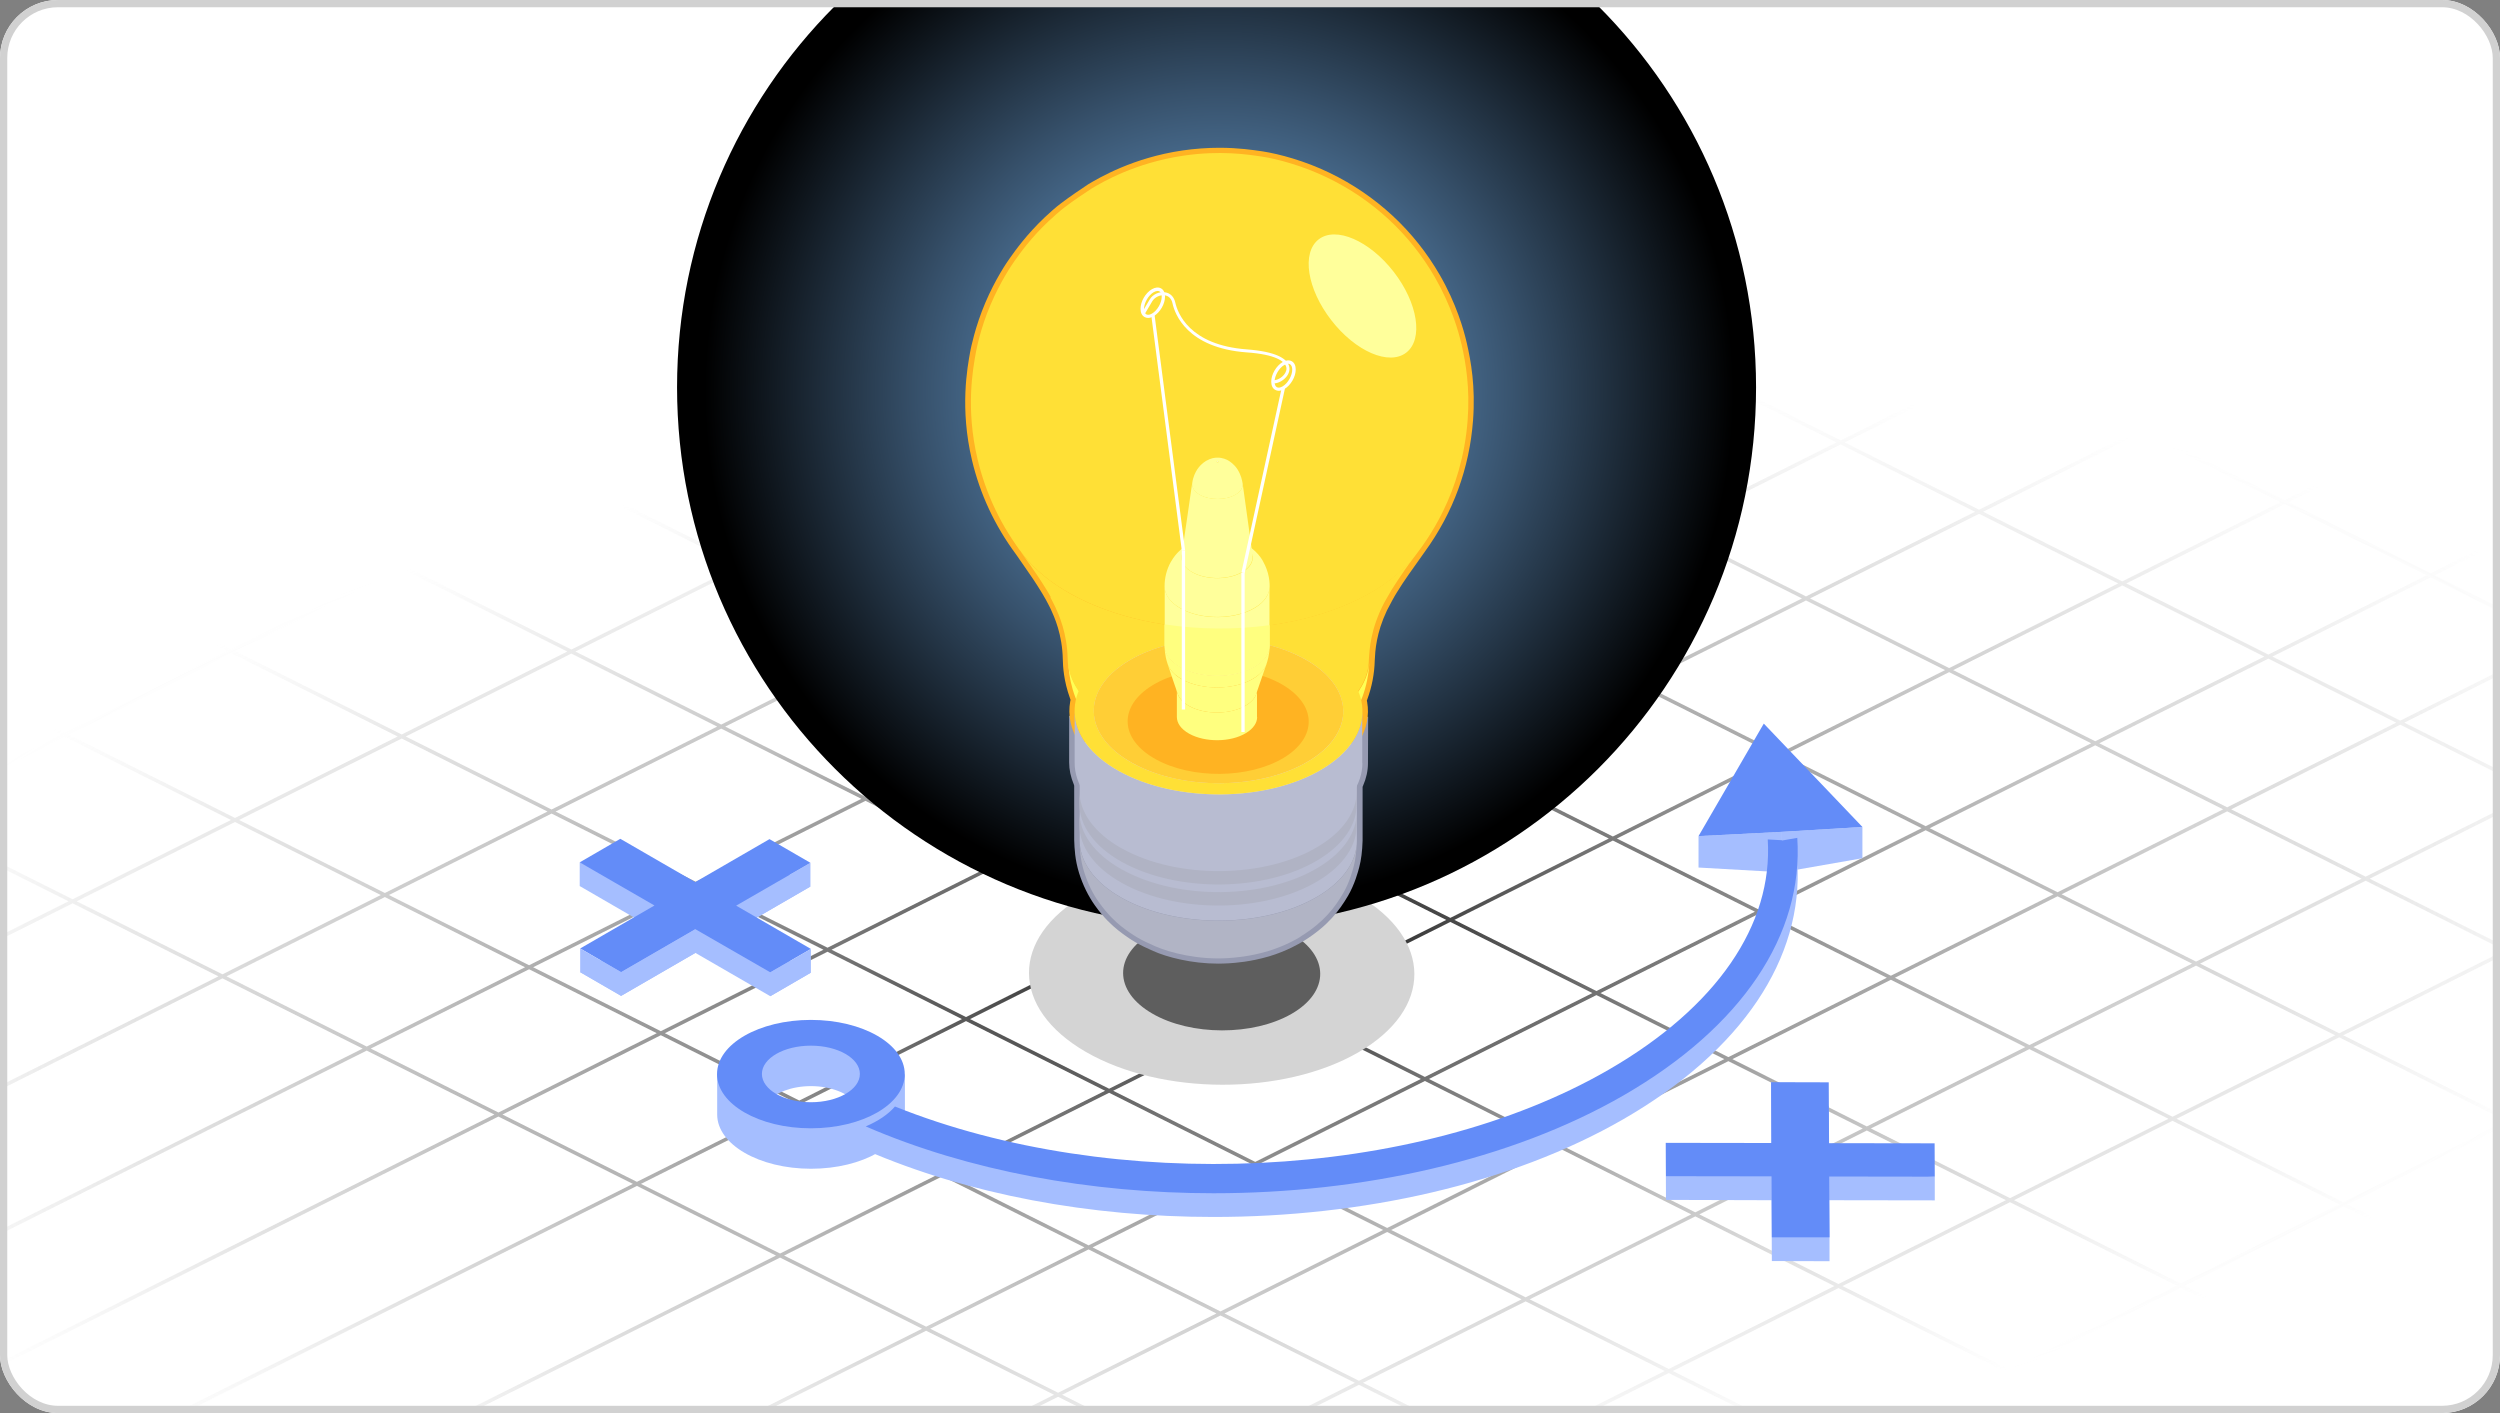 <svg width="345" height="195" viewBox="0 0 345 195" fill="none" xmlns="http://www.w3.org/2000/svg">
<rect x="0" y="0" width="345" height="195" fill="#808080" stroke="none"/>
<g clip-path="url(#clip0_4199_21310)">
<rect width="345" height="195" rx="8" fill="white"/>
<path d="M-60.965 200.573L470.835 -65.733M-77.261 188.797L454.539 -77.508M-95.817 177.377L435.982 -88.928M-114.73 163.341L417.069 -102.964M-134 149.305L397.799 -117M425.991 332.682L-105.809 66.377M-42.905 209.733L488.894 -56.572M432.567 313.53L-99.232 47.225M-24.846 219.83L506.954 -46.475M440.071 294.249L-91.728 27.944M-6.786 230.57L525.013 -35.735M448.212 274.878L-83.587 8.573M11.273 241.72L543.072 -24.585M456.76 255.452L-75.039 -10.854M29.332 250.91L561.132 -15.395M463.365 236.296L-68.434 -30.01M47.392 261.006L579.191 -5.299M470.869 217.014L-60.93 -49.291M65.451 271.747L597.25 5.442M90.578 282.767L622.377 16.462M115.201 294.306L647 28M491.248 203.779L-40.551 -62.526M513.475 190.986L-18.324 -75.319M543.072 183.366L11.273 -82.939M570.563 175.315L38.764 -90.99" stroke="url(#paint0_radial_4199_21310)" stroke-width="0.5"/>
<path d="M187.444 145.229C177.086 151.204 160.272 151.183 149.848 145.164C139.424 139.145 139.38 129.44 149.739 123.465C160.098 117.49 176.911 117.512 187.335 123.531C197.759 129.549 197.803 139.254 187.444 145.229Z" fill="#D4D4D4"/>
<path d="M178.24 139.909C172.941 142.962 164.327 142.962 159.006 139.865C153.685 136.79 153.641 131.818 158.94 128.765C164.239 125.712 172.853 125.712 178.175 128.808C183.496 131.883 183.539 136.855 178.24 139.909Z" fill="#5E5E5E"/>
<path d="M119.601 144.498L112.361 142.993L103.311 146.046C103.311 146.046 105.251 151.52 105.84 152.109C106.931 150.8 109.242 149.884 111.925 149.884C114.607 149.884 117.115 150.866 118.14 152.261C118.641 151.869 119.601 144.476 119.601 144.476V144.498Z" fill="#A5BEFF"/>
<path d="M118.467 152.871C118.467 152.871 118.467 152.914 118.488 152.958L108.828 154.092L98.971 148.226V153.808C98.971 157.93 104.772 161.288 111.924 161.288C119.077 161.288 124.878 157.952 124.878 153.808V148.226C124.878 148.226 119.862 151.824 118.488 152.892L118.467 152.871Z" fill="#A5BEFF"/>
<path d="M245.911 119.223L243.948 119.114C244.69 130.89 236.904 142.273 222.01 150.887C195.252 166.349 153.556 168.028 123.505 155.968C122.567 157.059 121.172 157.996 119.471 158.716C133.646 164.866 150.546 167.941 167.469 167.941C187.946 167.941 208.446 163.427 224.038 154.442C240.394 144.999 248.899 132.264 248.026 118.896L245.911 119.266V119.223Z" fill="#A5BEFF"/>
<path d="M119.471 155.423V158.694L130.374 161.18L127.561 156.579L119.471 155.423Z" fill="#A5BEFF"/>
<path d="M257.012 118.436L245.912 120.377V114.794L257.012 114.118V118.436Z" fill="#A5BEFF"/>
<path d="M234.396 115.382V119.721L245.911 120.376V114.793L234.396 115.382Z" fill="#A5BEFF"/>
<path d="M111.904 134.226L101.589 128.272L111.839 122.34L106.191 119.069L95.941 125.001L80 119.004V122.275L90.315 128.25L80.065 134.16L85.714 137.431L95.963 131.5L106.3 137.475L111.904 134.226Z" fill="#A5BEFF"/>
<path d="M111.841 119.07V122.341L101.592 128.273V124.98L111.841 119.07Z" fill="#A5BEFF"/>
<path d="M266.999 165.651V162.38L252.41 161.028L252.366 152.632L244.407 149.339V152.61L244.45 161.028L229.883 157.713V160.984L229.905 165.586L244.472 165.629L244.516 174.025L252.475 174.047V170.754L252.432 165.629L266.999 165.651Z" fill="#A5BEFF"/>
<path d="M201.663 47.432C201.271 45.687 200.246 42.154 198.021 38.272C194.576 32.297 189.451 27.543 183.17 24.512C179.79 22.876 176.301 21.939 174.142 21.611C172.136 21.306 168.385 20.739 163.325 21.48C156.631 22.462 152.095 25.144 150.612 26.038C149.456 26.78 147.973 27.805 146.883 28.633C146.207 29.157 145.356 29.92 144.724 30.509C142.281 32.799 140.755 34.958 140.013 36.004C139.577 36.615 138.05 38.883 136.698 42.045C135.259 45.404 134.714 48.413 134.692 48.544C134.256 50.877 133.253 56.351 134.888 63.307C135.979 67.909 137.963 72.161 140.776 75.956C140.842 76.065 140.907 76.152 140.994 76.305C141.016 76.348 141.06 76.392 141.082 76.457C141.191 76.61 141.3 76.785 141.452 76.981C141.671 77.286 141.889 77.613 142.128 77.94C142.761 78.856 143.59 80.056 144.331 81.255C144.549 81.604 144.745 81.953 144.963 82.324C144.985 82.367 145.007 82.411 145.029 82.454C145.16 82.694 145.291 82.934 145.4 83.174C145.509 83.37 145.618 83.588 145.705 83.785C146.207 84.875 147.341 87.405 147.428 91.003C147.471 92.072 147.559 94.056 148.54 96.564C147.689 100.097 149.652 103.804 154.45 106.465C162.366 110.87 174.949 110.761 182.538 106.181C186.899 103.564 188.666 100.031 187.881 96.673C188.448 95.277 188.971 93.424 189.015 91.134C189.08 89.651 189.233 86.903 191.108 83.283C191.152 83.218 191.174 83.152 191.217 83.087C191.392 82.738 191.588 82.411 191.806 82.062C191.915 81.866 192.024 81.669 192.133 81.495C192.678 80.601 193.267 79.729 193.812 78.922C193.812 78.922 193.921 78.747 193.987 78.66C194.205 78.333 194.445 78.028 194.641 77.722C194.641 77.722 194.641 77.722 194.641 77.744C194.968 77.264 195.295 76.828 195.579 76.414C195.579 76.414 195.644 76.305 195.688 76.261C197.651 73.644 201.859 67.451 202.557 58.03C202.884 53.603 202.317 50.223 201.707 47.541L201.663 47.432ZM188.557 93.249C188.731 92.726 188.862 92.181 188.906 91.635C188.84 92.181 188.731 92.704 188.557 93.249Z" fill="#FFE036"/>
<path style="mix-blend-mode:screen" d="M167.885 127.902C209.003 127.902 242.336 94.569 242.336 53.451C242.336 12.333 209.003 -21 167.885 -21C126.766 -21 93.434 12.333 93.434 53.451C93.434 94.569 126.766 127.902 167.885 127.902Z" fill="url(#paint1_radial_4199_21310)"/>
<path d="M168.106 132.982C164.42 132.982 161.04 132.088 159.143 131.238C157.267 130.409 156.133 129.82 154.28 128.359C153.516 127.749 152.317 126.68 151.074 124.914C150.18 123.649 149.438 122.144 148.915 120.487C148.348 118.633 148.282 117.194 148.239 115.907V108.427L148.195 108.274C147.759 107.249 147.541 106.203 147.541 105.199V98.788H149.133C149.46 101.361 151.488 103.847 154.803 105.701C158.423 107.729 163.199 108.841 168.258 108.841C173.318 108.841 178.551 107.598 182.128 105.439C185.137 103.629 186.925 101.34 187.231 98.919H188.801L188.779 105.33C188.779 106.377 188.539 107.424 188.103 108.427L188.038 108.58V116.016C187.994 117.455 187.841 118.677 187.58 119.658C187.427 120.247 186.947 122.057 186.01 123.649C184.832 125.633 183.284 127.77 179.86 129.886C179.358 130.191 177.548 131.26 175.128 131.979C172.511 132.742 170.504 132.873 169.545 132.939C169.065 132.961 168.585 132.982 168.106 132.982Z" fill="#969AB1"/>
<path d="M168.235 110.391C162.936 110.391 157.898 109.214 154.06 107.077C149.371 104.46 146.994 100.622 147.692 96.784L147.736 96.587L147.671 96.391C146.776 93.927 146.689 91.942 146.667 91.004C146.602 87.537 145.49 85.117 145.01 84.07C144.945 83.917 144.857 83.764 144.77 83.59C144.574 83.219 144.465 83.001 144.356 82.805C144.094 82.325 143.876 81.976 143.68 81.649C142.938 80.428 142.131 79.25 141.499 78.356L140.365 76.721L140.212 76.502C137.268 72.534 135.24 68.172 134.128 63.483C132.449 56.374 133.474 50.791 133.91 48.414C133.975 48.087 134.564 45.078 135.982 41.763C137.356 38.535 138.926 36.224 139.384 35.592C140.125 34.545 141.695 32.342 144.181 29.987C144.792 29.42 145.664 28.613 146.406 28.068C147.605 27.152 149.197 26.083 150.178 25.429C151.683 24.535 156.35 21.765 163.197 20.762C164.877 20.523 166.578 20.392 168.257 20.392C170.917 20.392 172.924 20.697 174.254 20.893C176.478 21.242 180.055 22.18 183.5 23.859C189.912 26.956 195.167 31.841 198.678 37.925C200.968 41.894 201.993 45.492 202.408 47.302C202.996 49.854 203.629 53.386 203.28 58.01C202.778 64.617 200.554 70.724 196.629 76.132L195.734 77.397C195.582 77.615 194.404 79.272 194.404 79.272C193.837 80.101 193.248 80.951 192.725 81.823C192.725 81.823 192.223 82.652 192.158 82.805L191.395 84.244C189.912 87.384 189.781 89.783 189.716 91.114C189.672 92.967 189.323 94.777 188.691 96.5L188.625 96.696L188.669 96.893C189.301 100.534 187.142 104.22 182.89 106.793C179.008 109.127 173.796 110.413 168.235 110.413V110.391Z" fill="#FFB322"/>
<path d="M181.014 104.72C181.842 104.174 182.955 103.411 184.132 102.212C185.571 100.751 186.378 99.464 186.662 98.984C187.272 97.937 188.886 95.168 188.973 91.068C188.952 92.289 188.603 93.51 187.927 94.688C186.989 96.346 185.397 97.894 183.194 99.246C175.256 104.022 162.085 104.153 153.798 99.551C151.246 98.134 149.458 96.411 148.433 94.601C147.779 93.423 147.43 92.18 147.408 90.959C147.452 92.355 147.561 95.233 149.611 98.788C150.897 101.034 152.795 102.997 155.281 104.654C155.586 104.85 155.913 105.047 156.262 105.243C163.131 109.059 174.013 108.95 180.599 105.003C180.752 104.916 180.883 104.829 181.035 104.741L181.014 104.72Z" fill="#FFFF54"/>
<path d="M145.007 82.41C145.007 82.41 144.963 82.322 144.941 82.279C144.745 81.908 144.527 81.559 144.309 81.21C143.567 79.989 142.739 78.811 142.106 77.895C141.866 77.568 141.648 77.241 141.43 76.936C141.299 76.74 141.168 76.565 141.059 76.413C141.016 76.369 140.994 76.325 140.972 76.26C140.82 76.02 140.689 75.824 140.58 75.649C140.536 75.562 140.492 75.497 140.427 75.431C140.318 75.257 140.209 75.082 140.078 74.864C140.253 75.191 140.449 75.519 140.667 75.824C142.193 78.07 144.527 80.142 147.711 81.93C159.509 88.516 178.263 88.32 189.581 81.516C192.743 79.618 194.99 77.394 196.342 75.039C196.145 75.366 195.906 75.758 195.644 76.129C195.644 76.129 195.557 76.26 195.513 76.325C195.229 76.74 194.924 77.176 194.575 77.656C194.575 77.656 194.575 77.656 194.575 77.634C194.357 77.939 194.139 78.266 193.899 78.593C193.834 78.681 193.79 78.768 193.725 78.855C193.725 78.855 193.572 79.073 193.507 79.182C193.594 79.073 193.659 78.964 193.725 78.855C193.158 79.662 192.569 80.556 192.024 81.428C191.915 81.603 191.806 81.799 191.697 81.995C191.5 82.344 191.304 82.671 191.108 83.02C191.064 83.086 191.042 83.151 190.999 83.216C189.123 86.837 188.992 89.584 188.905 91.067C188.883 92.288 188.535 93.51 187.858 94.687C186.921 96.345 185.329 97.893 183.126 99.245C175.188 104.021 162.017 104.152 153.73 99.55C151.178 98.133 149.39 96.41 148.365 94.6C147.711 93.422 147.362 92.201 147.34 90.958C147.275 87.36 146.119 84.83 145.617 83.74C145.53 83.544 145.421 83.347 145.312 83.129C145.181 82.889 145.072 82.65 144.941 82.41H145.007Z" fill="#FFE036"/>
<path d="M201.663 47.432C201.271 45.687 200.246 42.154 198.021 38.272C194.576 32.297 189.451 27.543 183.17 24.512C179.79 22.876 176.301 21.939 174.142 21.611C172.136 21.306 168.385 20.739 163.325 21.48C156.652 22.462 152.095 25.144 150.612 26.038C149.456 26.78 147.973 27.805 146.883 28.633C146.207 29.157 145.356 29.92 144.724 30.509C142.281 32.799 140.755 34.958 140.013 36.004C139.577 36.615 138.05 38.883 136.698 42.045C135.259 45.403 134.714 48.413 134.692 48.544C134.256 50.877 133.253 56.351 134.888 63.307C136.044 68.192 138.203 72.707 141.3 76.675C142.805 78.595 144.963 80.405 147.755 81.953C159.553 88.539 178.307 88.343 189.625 81.539C191.981 80.121 193.834 78.529 195.186 76.828C196.822 74.713 201.772 68.236 202.535 57.965C202.863 53.538 202.296 50.157 201.685 47.475L201.663 47.432Z" fill="#FFE036"/>
<path d="M168.273 87.601C176.342 87.601 186.482 91.046 186.482 97.261V116.517C186.482 116.517 149.715 114.315 149.715 104.85C149.715 95.386 150.892 87.601 168.273 87.601Z" fill="#E2E1E2"/>
<path d="M187.247 116.016V104.065C187.247 106.813 185.48 109.561 181.948 111.698C174.642 116.103 162.517 116.234 154.884 111.981C150.959 109.8 148.996 106.878 148.996 103.956V115.907C148.974 118.829 150.937 121.751 154.863 123.932C162.495 128.184 174.598 128.053 181.926 123.648C185.48 121.511 187.247 118.763 187.247 116.016Z" fill="#B8BCD1"/>
<path d="M154.865 120.006C162.498 124.259 174.601 124.128 181.906 119.723C185.461 117.586 187.227 114.838 187.227 112.09V105.264C187.227 105.264 187.227 105.243 187.227 105.221V113.944C187.206 116.691 185.439 119.439 181.885 121.576C174.579 125.982 162.454 126.112 154.843 121.86C150.918 119.679 148.955 116.757 148.955 113.835V112.025C148.955 114.925 150.94 117.825 154.843 120.006H154.865Z" fill="#B0B3C4"/>
<path d="M154.865 117.107C162.498 121.359 174.601 121.228 181.906 116.823C185.461 114.686 187.227 111.938 187.227 109.191V102.365C187.227 102.365 187.227 102.343 187.227 102.321V111.044C187.206 113.792 185.439 116.54 181.885 118.677C174.579 123.082 162.454 123.191 154.843 118.96C150.918 116.78 148.955 113.858 148.955 110.935V109.125C148.955 112.026 150.94 114.926 154.843 117.107H154.865Z" fill="#B0B3C4"/>
<path d="M179.462 129.253C182.755 127.225 184.237 125.175 185.35 123.278C186.244 121.773 186.68 120.05 186.833 119.483C187.072 118.567 187.203 117.39 187.247 116.038C187.247 118.786 185.48 121.533 181.926 123.67C174.62 128.076 162.495 128.206 154.863 123.954C150.937 121.773 148.975 118.851 148.975 115.929C149.018 117.215 149.062 118.546 149.607 120.312C150.109 121.904 150.785 123.321 151.657 124.521C152.856 126.2 153.969 127.225 154.71 127.814C156.498 129.21 157.567 129.777 159.42 130.583C161.514 131.499 165.396 132.481 169.474 132.219C170.411 132.154 172.352 132.023 174.904 131.281C177.237 130.583 178.982 129.58 179.462 129.275V129.253Z" fill="#B1B4C5"/>
<path d="M187.991 105.329V98.176C187.991 101.033 186.181 103.89 182.495 106.114C174.906 110.694 162.323 110.803 154.407 106.398C150.329 104.13 148.279 101.099 148.301 98.067V105.22C148.279 108.252 150.307 111.283 154.385 113.551C162.301 117.956 174.884 117.847 182.473 113.267C186.159 111.043 187.991 108.186 188.013 105.329H187.991Z" fill="#B8BCD1"/>
<path d="M181.907 89.847C189.824 94.252 190.085 101.536 182.496 106.116C174.907 110.695 162.324 110.804 154.408 106.399C146.492 101.994 146.23 94.71 153.819 90.131C161.408 85.551 173.991 85.442 181.907 89.847ZM155.738 91.199C149.153 95.168 149.392 101.471 156.24 105.287C163.109 109.103 173.991 108.994 180.577 105.047C187.163 101.1 186.923 94.776 180.076 90.96C173.206 87.143 162.324 87.252 155.738 91.199Z" fill="#FFE036"/>
<path d="M195.537 76.326C195.537 76.326 195.624 76.195 195.668 76.13C195.624 76.195 195.581 76.261 195.537 76.326Z" fill="white"/>
<path d="M193.943 78.573C194.161 78.246 194.38 77.941 194.598 77.657C194.38 77.941 194.183 78.246 193.943 78.573Z" fill="white"/>
<path d="M155.736 91.198C162.322 87.23 173.204 87.121 180.073 90.959C186.943 94.775 187.161 101.099 180.575 105.046C173.989 108.993 163.107 109.124 156.238 105.286C149.368 101.47 149.15 95.146 155.736 91.198Z" fill="#FFCE36"/>
<path d="M159.096 94.536C154.32 97.415 154.473 101.995 159.467 104.764C164.439 107.534 172.355 107.468 177.131 104.59C181.907 101.711 181.732 97.131 176.76 94.362C171.788 91.592 163.872 91.658 159.096 94.536Z" fill="#FFB322"/>
<path d="M173.465 98.963V95.147C173.465 95.954 172.963 96.739 171.938 97.349C169.823 98.614 166.312 98.658 164.109 97.437C162.975 96.804 162.408 95.954 162.408 95.125V98.941C162.408 99.792 162.975 100.621 164.109 101.253C166.312 102.474 169.823 102.452 171.938 101.166C172.963 100.555 173.486 99.748 173.486 98.963H173.465Z" fill="#FFFF7F"/>
<path d="M173.357 95.759C173.837 94.385 174.295 93.011 174.775 91.637C174.535 92.357 173.924 93.055 172.965 93.643C170.304 95.235 165.899 95.279 163.129 93.752C162.061 93.164 161.385 92.4 161.123 91.615C161.581 92.989 162.039 94.363 162.519 95.737C162.737 96.369 163.26 96.958 164.111 97.438C166.313 98.659 169.824 98.637 171.94 97.351C172.703 96.893 173.183 96.347 173.379 95.759H173.357Z" fill="#FFFF7F"/>
<path d="M174.777 91.635C174.886 91.287 175.213 90.371 175.213 89.062C175.213 90.109 174.537 91.156 173.185 91.963C170.415 93.62 165.814 93.685 162.935 92.072C161.452 91.243 160.711 90.131 160.711 89.019C160.711 89.389 160.711 90.392 161.125 91.614C161.387 92.399 162.063 93.14 163.132 93.751C165.901 95.299 170.306 95.255 172.967 93.642C173.926 93.075 174.515 92.377 174.777 91.657V91.635Z" fill="#FFFF7F"/>
<path d="M175.189 89.063V80.972C175.189 82.019 174.535 83.066 173.205 83.872C170.435 85.552 165.834 85.595 162.955 83.981C161.472 83.153 160.731 82.041 160.731 80.95V89.041C160.709 90.153 161.451 91.243 162.934 92.094C165.834 93.708 170.413 93.664 173.183 91.985C174.535 91.178 175.189 90.131 175.211 89.084L175.189 89.063Z" fill="#FFFF9B"/>
<path d="M175.213 86.271V89.062C175.213 90.109 174.537 91.156 173.185 91.963C170.415 93.62 165.814 93.686 162.935 92.072C161.452 91.243 160.711 90.131 160.711 89.019V86.162C165.465 86.882 170.459 86.925 175.213 86.271Z" fill="#FFFF7F"/>
<path d="M171.855 75.062C170.306 74.189 168.693 74.08 167.864 74.102C166.817 74.102 166.054 74.298 165.901 74.342C165.421 74.473 164.745 74.647 163.873 75.171C164.047 75.062 164.222 74.996 164.418 74.974C166.294 73.84 169.412 73.819 171.353 74.909C173.316 75.999 173.381 77.809 171.506 78.921C169.63 80.055 166.512 80.077 164.571 78.987C162.608 77.897 162.543 76.087 164.418 74.974C164.222 74.996 164.047 75.062 163.873 75.171C163.677 75.302 163.415 75.454 163.241 75.607C163.153 75.672 162.87 75.912 162.608 76.174C162.434 76.348 161.976 76.828 161.561 77.57C160.994 78.594 160.711 79.728 160.711 80.928C160.711 82.04 161.452 83.13 162.935 83.959C165.814 85.573 170.415 85.529 173.185 83.85C174.537 83.043 175.191 81.996 175.213 80.95C175.213 80.557 175.191 79.881 174.973 79.096C174.733 78.246 174.428 77.7 174.253 77.373C174.188 77.264 173.839 76.653 173.228 76.087C172.814 75.694 172.356 75.345 171.855 75.083V75.062Z" fill="#FFFF9B"/>
<path d="M167.926 63.656C167.926 63.656 167.882 63.743 167.926 63.765C167.969 63.787 168.056 63.787 168.122 63.765C168.166 63.743 168.166 63.678 168.122 63.656C168.078 63.634 167.991 63.634 167.926 63.656Z" fill="#F5F6F6"/>
<path d="M169.499 63.548C169.303 63.439 168.736 63.134 167.972 63.155C167.623 63.155 167.078 63.221 166.424 63.613C166.838 63.352 167.362 63.373 167.929 63.679C167.972 63.657 168.06 63.657 168.125 63.679C168.19 63.701 168.169 63.766 168.125 63.788C168.081 63.81 167.994 63.81 167.929 63.788C167.885 63.766 167.885 63.701 167.929 63.679C167.362 63.373 166.86 63.352 166.424 63.613C166.141 63.81 166.01 63.875 165.704 64.18C165.53 64.355 165.312 64.638 165.225 64.769C164.963 65.205 164.658 65.729 164.527 66.666C164.44 67.255 164.788 67.844 165.595 68.302C166.991 69.065 169.194 69.043 170.524 68.258C171.243 67.822 171.549 67.255 171.483 66.71C171.396 66.252 171.287 65.598 170.786 64.791C170.306 64.028 169.673 63.657 169.499 63.548Z" fill="#FFFF9B"/>
<path d="M172.875 76.741C172.417 73.383 171.938 70.046 171.48 66.688C171.567 67.233 171.24 67.822 170.52 68.237C169.19 69.043 166.987 69.065 165.592 68.28C164.807 67.844 164.458 67.233 164.523 66.644C164.043 69.981 163.564 73.34 163.062 76.676C162.953 77.505 163.433 78.355 164.545 78.966C166.508 80.056 169.604 80.034 171.48 78.9C172.483 78.29 172.941 77.483 172.832 76.698L172.875 76.741Z" fill="#FFFF9B"/>
<path d="M176.889 53.452L171.318 78.999L171.766 79.097L177.336 53.55L176.889 53.452Z" fill="white"/>
<path d="M159.323 43.407L158.869 43.466L163.093 75.991L163.548 75.932L159.323 43.407Z" fill="white"/>
<path d="M171.765 79.052H171.307V101.012H171.765V79.052Z" fill="white"/>
<path d="M163.544 75.956H163.086V97.916H163.544V75.956Z" fill="white"/>
<path d="M176.476 53.931C176.302 53.931 176.128 53.887 175.975 53.8C175.626 53.603 175.43 53.211 175.43 52.666C175.43 51.663 176.128 50.485 177 49.962C177.458 49.7 177.916 49.656 178.265 49.852C178.614 50.049 178.81 50.441 178.81 50.986C178.81 51.99 178.134 53.167 177.24 53.691C176.978 53.843 176.716 53.931 176.476 53.931ZM177.763 50.201C177.61 50.201 177.414 50.267 177.218 50.376C176.498 50.79 175.888 51.859 175.888 52.687C175.888 53.036 175.997 53.298 176.193 53.429C176.389 53.538 176.673 53.516 177 53.32C177.719 52.906 178.33 51.837 178.33 51.008C178.33 50.659 178.221 50.398 178.025 50.267C177.938 50.223 177.85 50.201 177.763 50.201Z" fill="white"/>
<path d="M158.441 43.877C158.267 43.877 158.092 43.833 157.94 43.746C157.591 43.55 157.395 43.157 157.395 42.612C157.395 41.609 158.071 40.431 158.965 39.908C159.423 39.646 159.881 39.602 160.23 39.799C160.578 39.995 160.775 40.388 160.775 40.933C160.775 41.936 160.099 43.114 159.205 43.637C158.943 43.789 158.681 43.877 158.441 43.877ZM159.75 40.148C159.597 40.148 159.401 40.213 159.205 40.322C158.485 40.736 157.874 41.805 157.874 42.634C157.874 42.983 157.983 43.244 158.18 43.375C158.376 43.484 158.659 43.462 158.986 43.266C159.706 42.852 160.317 41.783 160.317 40.955C160.317 40.606 160.208 40.344 160.011 40.213C159.924 40.169 159.837 40.148 159.75 40.148Z" fill="white"/>
<path d="M175.779 52.883C175.779 52.883 175.692 52.883 175.648 52.883L175.692 52.469C176.194 52.513 176.892 52.142 177.262 51.618C177.459 51.335 177.655 50.921 177.437 50.463C177.175 49.896 176.128 48.914 172.05 48.631C163.785 48.02 162.106 43.288 161.801 41.849C161.67 41.238 161.299 40.846 160.754 40.758C160.121 40.649 159.38 40.998 159.031 41.543C158.355 42.677 157.963 43.353 157.963 43.353L157.592 43.135C157.592 43.135 157.984 42.459 158.66 41.325C159.075 40.627 159.991 40.191 160.798 40.344C161.517 40.453 162.019 40.976 162.193 41.761C162.499 43.135 164.09 47.628 172.072 48.216C176.15 48.522 177.437 49.503 177.807 50.288C178.047 50.79 177.982 51.357 177.611 51.88C177.175 52.491 176.412 52.905 175.801 52.905L175.779 52.883Z" fill="white"/>
<path d="M183.715 44.183C187.051 48.501 191.696 50.507 194.073 48.653C196.45 46.8 195.665 41.806 192.329 37.51C188.992 33.214 184.347 31.186 181.97 33.039C179.593 34.893 180.378 39.887 183.715 44.183Z" fill="#FFFF9B"/>
<path d="M245.911 115.951L243.948 115.842C244.69 127.618 236.904 139.002 222.01 147.616C195.252 163.077 153.556 164.756 123.505 152.697C122.567 153.787 121.172 154.725 119.471 155.445C133.646 161.594 150.546 164.669 167.469 164.669C187.946 164.669 208.446 160.155 224.038 151.17C240.394 141.728 248.899 128.992 248.026 115.624L245.911 115.995V115.951Z" fill="#638CF8"/>
<path d="M111.903 140.746C104.75 140.746 98.949 144.083 98.949 148.226C98.949 152.37 104.75 155.706 111.903 155.706C119.056 155.706 124.857 152.37 124.857 148.226C124.857 144.083 119.056 140.746 111.903 140.746ZM111.903 152.108C108.174 152.108 105.143 150.363 105.143 148.204C105.143 146.045 108.174 144.301 111.903 144.301C115.632 144.301 118.663 146.045 118.663 148.204C118.663 150.363 115.632 152.108 111.903 152.108Z" fill="#638CF8"/>
<path d="M257.011 114.119L245.911 114.795L234.396 115.383L243.403 99.856L257.011 114.119Z" fill="#638CF8"/>
<path d="M111.904 130.955L101.589 124.979L111.839 119.07L106.191 115.798L95.941 121.73L85.605 115.755L80 119.004L90.315 124.958L80.065 130.889L85.714 134.16L95.963 128.229L106.3 134.182L111.904 130.955Z" fill="#638CF8"/>
<path d="M266.999 162.38L266.977 157.778L252.41 157.757L252.366 149.361L244.407 149.339L244.45 157.735L229.883 157.713L229.905 162.314L244.472 162.336L244.516 170.754H252.475L252.432 162.358L266.999 162.38Z" fill="#638CF8"/>
<path d="M80.064 130.89V134.161L85.713 137.432V134.161L80.064 130.89Z" fill="#A5BEFF"/>
<path d="M106.301 134.181V137.474L111.905 134.224V130.953L106.301 134.181Z" fill="#A5BEFF"/>
<path d="M95.96 128.228V131.499L85.711 137.43V134.159L95.96 128.228Z" fill="#A5BEFF"/>
</g>
<rect x="0.5" y="0.5" width="344" height="194" rx="7.5" stroke="#D1D1D1"/>
<defs>
<radialGradient id="paint0_radial_4199_21310" cx="0" cy="0" r="1" gradientUnits="userSpaceOnUse" gradientTransform="translate(170.5 132.5) rotate(-95.97) scale(76.917 202.44)">
<stop stop-color="#0E0E0E"/>
<stop offset="0.184" stop-color="#2E2E2E" stop-opacity="0.816"/>
<stop offset="1" stop-color="#BEBEBE" stop-opacity="0"/>
</radialGradient>
<radialGradient id="paint1_radial_4199_21310" cx="0" cy="0" r="1" gradientUnits="userSpaceOnUse" gradientTransform="translate(168.242 54.108) scale(74.503 74.503)">
<stop offset="0.1" stop-color="#70A6DB"/>
<stop offset="0.24" stop-color="#5F8EBB"/>
<stop offset="0.56" stop-color="#36506A"/>
<stop offset="0.95"/>
</radialGradient>
<clipPath id="clip0_4199_21310">
<rect width="345" height="195" rx="8" fill="white"/>
</clipPath>
</defs>
</svg>
